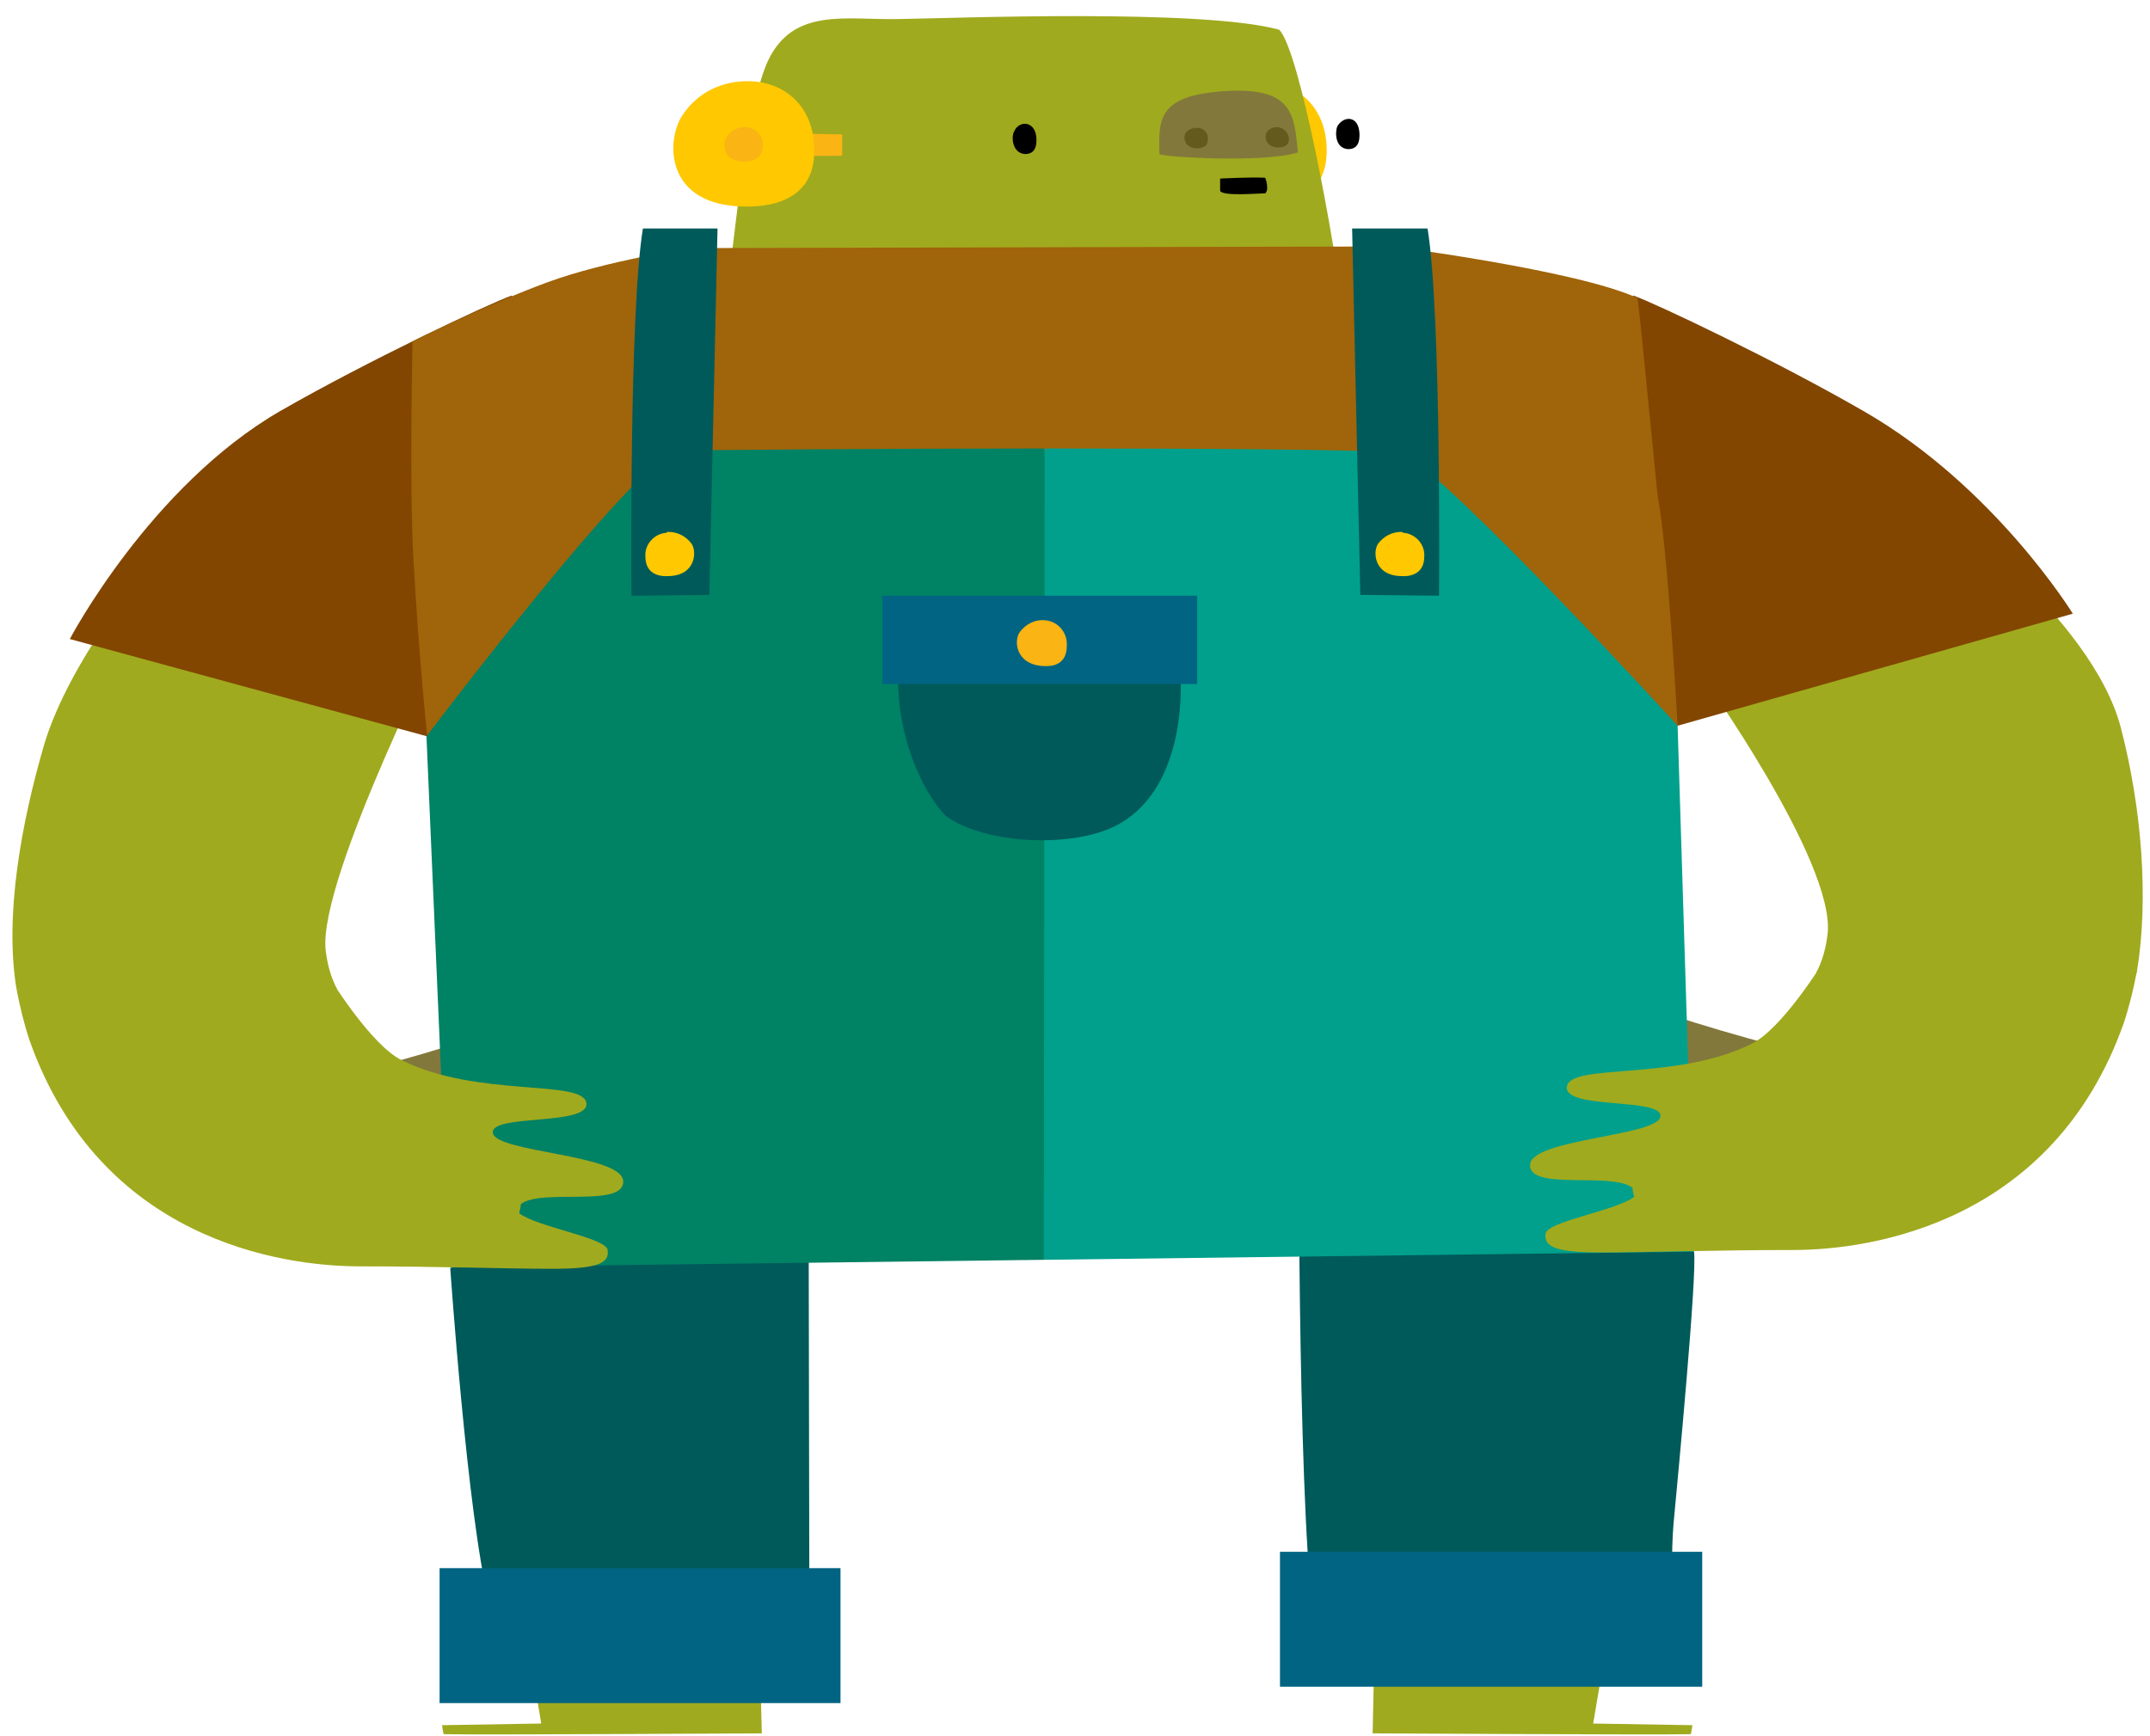 <svg version="1.1" width="213" height="172" viewBox="-1 -1 213 172" xmlns="http://www.w3.org/2000/svg" xmlns:xlink="http://www.w3.org/1999/xlink">
  <!-- Exported by Scratch - http://scratch.mit.edu/ -->
  <g id="ID0.1382995117455721" transform="matrix(1, 0, 0, 1, -0.5, 0.5)">
    <g id="Page-1">
      <g id="frank-b-[fantasy,spooky,halloween,frankenstein,monster,alex-eben-meyer]">
        <g id="Arm-L">
          <path id="Shape" fill="#82783C" stroke="none" stroke-width="1" d="M 46.624 73.790 L 46.624 79.787 C 42.725 79.544 37.120 79.057 36.227 76.869 C 39.801 75.897 43.212 74.924 46.624 73.790 Z " transform="matrix(1, 0, 0, 1, 0, 27.5)"/>
          <path id="Shape" fill="#A0AA1E" stroke="none" stroke-width="1" d="M 31.759 65.118 C 31.922 66.496 32.247 67.792 32.897 69.008 L 1.137 69.008 C -0.081 61.714 1.625 52.475 3.899 44.695 C 6.417 36.429 13.808 27.676 13.808 27.676 L 43.862 32.701 C 43.943 32.620 31.028 57.986 31.759 65.118 Z " transform="matrix(1, 0, 0, 1, 0, 27.5)"/>
          <path id="Shape" fill="#824600" stroke="none" stroke-width="1" d="M 50.198 0.284 L 58.077 29.459 L 41.831 43.966 L 6.417 34.322 C 6.417 34.322 14.377 19.167 27.292 11.711 C 35.902 6.767 47.923 1.094 50.198 0.284 Z " transform="matrix(1, 0, 0, 1, 0, 27.5)"/>
        </g>
        <g id="Arm-R">
          <path id="Shape" fill="#82783C" stroke="none" stroke-width="1" d="M 11.889 71.520 L 11.889 77.518 C 15.788 77.274 21.311 76.788 22.286 74.600 C 18.712 73.627 15.300 72.655 11.889 71.520 Z " transform="matrix(1, 0, 0, 1, 153, 27.5)"/>
          <path id="Shape" fill="#A0AA1E" stroke="none" stroke-width="1" d="M 27.566 63.497 C 27.403 64.875 27.078 66.172 26.428 67.387 L 58.188 67.387 C 59.406 60.093 58.675 51.098 56.644 43.236 C 53.802 31.972 37.313 20.382 37.313 20.382 L 14.975 37.807 C 14.975 37.726 28.297 56.365 27.566 63.497 Z " transform="matrix(1, 0, 0, 1, 153, 27.5)"/>
          <path id="Shape" fill="#824600" stroke="none" stroke-width="1" d="M 8.315 0.284 L 0.436 29.459 L 12.701 42.912 L 51.852 31.809 C 51.852 31.809 44.136 19.248 31.221 11.792 C 22.530 6.767 10.589 1.094 8.315 0.284 Z " transform="matrix(1, 0, 0, 1, 153, 27.5)"/>
        </g>
        <g id="Leg-R">
          <path id="Shape" fill="#A0AA1E" stroke="none" stroke-width="1" d="M 10.216 37.689 L 35.071 41.498 C 35.071 41.903 31.335 63.784 31.335 63.784 L 41.163 63.946 C 41.163 63.946 41.082 64.595 41.001 64.838 C 37.752 64.919 9.485 64.757 9.485 64.757 C 9.485 64.757 10.054 38.175 10.216 37.689 Z " transform="matrix(1, 0, 0, 1, 126, 105.5)"/>
          <path id="Shape" fill="#005A5A" stroke="none" stroke-width="1" d="M 39.051 52.844 C 39.214 49.926 39.051 46.846 39.295 44.010 C 39.701 39.634 41.651 19.292 41.326 17.023 L 2.175 0.166 C 2.175 2.354 2.012 39.472 3.556 52.925 L 39.051 52.844 Z " transform="matrix(1, 0, 0, 1, 126, 105.5)"/>
          <path id="Rectangle-path" fill="#006482" stroke="none" stroke-width="1" d="M 0.307 46.765 L 42.138 46.765 L 42.138 60.137 L 0.307 60.137 L 0.307 46.765 Z " transform="matrix(1, 0, 0, 1, 126, 105.5)"/>
        </g>
        <g id="Leg-L">
          <path id="Shape" fill="#A0AA1E" stroke="none" stroke-width="1" d="M 31.241 29.689 L 6.385 33.498 C 6.385 33.903 10.122 55.784 10.122 55.784 L 0.293 55.946 C 0.293 55.946 0.375 56.595 0.456 56.838 C 3.705 56.919 31.972 56.757 31.972 56.757 C 31.972 56.757 31.322 30.175 31.241 29.689 Z " transform="matrix(1, 0, 0, 1, 43, 113.5)"/>
          <path id="Shape" fill="#005A5A" stroke="none" stroke-width="1" d="M 36.683 43.547 L 36.602 0.432 L 1.106 10.644 C 1.106 10.644 2.811 35.281 4.923 43.628 L 36.683 43.547 Z " transform="matrix(1, 0, 0, 1, 43, 113.5)"/>
          <path id="Rectangle-path" fill="#006482" stroke="none" stroke-width="1" d="M 0.050 40.386 L 39.769 40.386 L 39.769 53.758 L 0.050 53.758 L 0.050 40.386 Z " transform="matrix(1, 0, 0, 1, 43, 113.5)"/>
        </g>
        <g id="Head">
          <path id="Shape" fill="#FFC800" stroke="none" stroke-width="1" d="M 58.438 7.051 C 55.839 6.970 53.402 8.104 51.940 10.211 C 50.234 12.400 49.747 19.045 57.464 19.450 C 60.469 19.612 64.936 18.964 64.936 13.939 C 64.936 8.915 61.200 7.051 58.438 7.051 Z " transform="matrix(1, 0, 0, 1, 66, -0.5)"/>
          <path id="Shape" fill="#A0AA1E" stroke="none" stroke-width="1" d="M 60.225 1.945 C 52.590 -0.162 27.816 0.810 22.374 0.891 C 17.257 0.973 12.139 -0.243 9.621 4.944 C 7.510 9.320 6.129 23.097 5.316 30.310 L 66.561 30.067 C 65.830 23.502 62.256 3.890 60.225 1.945 Z " transform="matrix(1, 0, 0, 1, 66, -0.5)"/>
          <path id="Shape" fill="#A0AA1E" stroke="none" stroke-width="1" d="M 64.287 15.560 C 64.287 15.560 64.368 15.560 64.368 15.641 L 64.287 15.560 Z " transform="matrix(1, 0, 0, 1, 66, -0.5)"/>
          <path id="Shape" fill="#82783C" stroke="none" stroke-width="1" d="M 62.093 14.101 C 58.926 15.155 48.772 14.588 48.366 14.264 C 48.285 10.860 48.123 8.428 54.946 8.023 C 61.769 7.618 61.687 10.536 62.093 14.101 Z " transform="matrix(1, 0, 0, 1, 66, -0.5)"/>
          <path id="Shape" fill="#645A1E" stroke="none" stroke-width="1" d="M 60.063 11.589 C 59.657 11.589 59.251 11.751 59.007 12.075 C 58.763 12.400 58.763 13.534 60.063 13.615 C 60.550 13.615 61.200 13.534 61.200 12.724 C 61.119 12.156 60.713 11.670 60.063 11.589 C 60.063 11.589 60.063 11.589 60.063 11.589 Z " transform="matrix(1, 0, 0, 1, 66, -0.5)"/>
          <path id="Shape" fill="#645A1E" stroke="none" stroke-width="1" d="M 52.021 11.670 C 51.615 11.670 51.209 11.832 50.966 12.156 C 50.722 12.481 50.722 13.615 52.021 13.696 C 52.509 13.696 53.159 13.615 53.159 12.805 C 53.240 12.237 52.752 11.670 52.184 11.670 C 52.103 11.670 52.021 11.670 52.021 11.670 Z " transform="matrix(1, 0, 0, 1, 66, -0.5)"/>
          <path id="Shape" fill="#000000" stroke="none" stroke-width="1" d="M 54.377 16.695 C 54.377 16.695 57.382 16.533 58.844 16.614 C 59.007 17.019 59.088 17.505 59.007 17.910 C 58.926 17.991 58.926 18.154 58.844 18.154 C 58.276 18.154 54.621 18.478 54.377 17.910 C 54.377 17.586 54.377 17.100 54.377 16.695 Z " transform="matrix(1, 0, 0, 1, 66, -0.5)"/>
          <path id="Shape" fill="#000000" stroke="none" stroke-width="1" d="M 67.130 10.779 C 66.642 10.779 66.236 11.103 65.992 11.508 C 65.749 12.075 65.749 13.696 67.048 13.777 C 67.536 13.777 68.185 13.615 68.185 12.400 C 68.185 11.184 67.617 10.779 67.130 10.779 Z " transform="matrix(1, 0, 0, 1, 66, -0.5)"/>
          <path id="Shape" fill="#000000" stroke="none" stroke-width="1" d="M 35.045 11.265 C 34.558 11.265 34.152 11.589 33.989 11.994 C 33.664 12.481 33.746 14.182 35.045 14.264 C 35.533 14.264 36.182 14.101 36.182 12.886 C 36.182 11.670 35.533 11.265 35.045 11.265 Z " transform="matrix(1, 0, 0, 1, 66, -0.5)"/>
          <path id="Shape" fill="#FAB414" stroke="none" stroke-width="1" d="M 16.932 12.318 L 16.932 14.426 C 13.520 14.507 8.241 14.345 6.535 14.345 L 6.535 12.237 C 9.459 12.237 14.008 12.237 16.932 12.318 Z " transform="matrix(1, 0, 0, 1, 66, -0.5)"/>
          <path id="Shape" fill="#FFC800" stroke="none" stroke-width="1" d="M 7.753 7.051 C 5.154 6.970 2.717 8.104 1.255 10.211 C -0.451 12.400 -0.938 19.045 6.697 19.450 C 9.703 19.612 14.170 18.964 14.170 13.939 C 14.170 8.915 10.515 7.051 7.753 7.051 Z " transform="matrix(1, 0, 0, 1, 66, -0.5)"/>
          <path id="Shape" fill="#FAB414" stroke="none" stroke-width="1" d="M 7.347 11.589 C 6.616 11.589 5.966 11.913 5.560 12.481 C 5.073 13.048 4.992 14.912 7.022 14.993 C 7.834 15.074 9.053 14.831 9.053 13.453 C 9.134 12.481 8.403 11.670 7.428 11.589 C 7.428 11.589 7.428 11.589 7.347 11.589 Z " transform="matrix(1, 0, 0, 1, 66, -0.5)"/>
        </g>
        <g id="Overalls-+-Shirt">
          <path id="Shape" fill="#A0640A" stroke="none" stroke-width="1" d="M 1.831 50.966 L 62.589 74.630 L 125.701 49.912 C 125.701 49.912 124.726 32.326 123.752 27.301 C 123.670 26.977 121.965 8.824 121.721 7.527 C 115.710 4.772 97.434 2.421 97.434 2.421 L 27.986 2.583 C 27.986 2.583 19.620 3.799 13.690 5.987 C 7.761 8.175 0.369 11.822 0.369 11.822 C 0.369 11.822 0.044 26.005 0.451 33.299 C 1.019 43.591 1.831 50.966 1.831 50.966 Z " transform="matrix(1, 0, 0, 1, 40, 20.5)"/>
          <path id="Shape" fill="#008264" stroke="none" stroke-width="1" d="M 62.913 22.439 C 46.506 22.439 30.098 22.601 30.098 22.601 C 30.098 22.601 26.524 22.844 26.443 22.601 C 21.894 24.303 1.750 50.966 1.750 50.966 L 4.025 103.563 L 62.913 102.833 L 70.630 57.206 L 62.913 22.439 Z " transform="matrix(1, 0, 0, 1, 40, 20.5)"/>
          <path id="Shape" fill="#00A08C" stroke="none" stroke-width="1" d="M 62.913 102.833 L 127.326 102.023 L 125.701 49.912 C 125.701 49.912 103.689 25.762 98.409 22.844 C 93.211 22.520 77.859 22.439 62.995 22.439 L 62.913 102.833 Z " transform="matrix(1, 0, 0, 1, 40, 20.5)"/>
          <path id="Shape" fill="#005A5A" stroke="none" stroke-width="1" d="M 93.454 0.638 L 94.267 36.945 L 102.064 37.027 C 102.064 37.027 102.308 8.986 100.927 0.638 L 93.454 0.638 Z " transform="matrix(1, 0, 0, 1, 40, 20.5)"/>
          <path id="Shape" fill="#FFC800" stroke="none" stroke-width="1" d="M 98.328 30.705 C 97.434 30.705 96.622 31.110 96.054 31.840 C 95.485 32.569 95.566 35 98.247 35.082 C 99.303 35.163 100.602 34.838 100.602 33.136 C 100.684 31.921 99.709 30.867 98.490 30.786 C 98.409 30.705 98.328 30.705 98.328 30.705 Z " transform="matrix(1, 0, 0, 1, 40, 20.5)"/>
          <path id="Shape" fill="#005A5A" stroke="none" stroke-width="1" d="M 23.194 0.638 C 21.813 8.986 22.057 37.027 22.057 37.027 L 29.773 36.945 L 30.585 0.638 L 23.194 0.638 Z " transform="matrix(1, 0, 0, 1, 40, 20.5)"/>
          <path id="Shape" fill="#FFC800" stroke="none" stroke-width="1" d="M 25.712 30.705 C 26.605 30.705 27.418 31.110 27.986 31.840 C 28.555 32.569 28.474 35 25.793 35.082 C 24.737 35.163 23.438 34.838 23.438 33.136 C 23.356 31.921 24.331 30.867 25.549 30.786 C 25.549 30.705 25.631 30.705 25.712 30.705 Z " transform="matrix(1, 0, 0, 1, 40, 20.5)"/>
          <path id="Shape" fill="#005A5A" stroke="none" stroke-width="1" d="M 48.861 42.213 C 47.562 47.724 49.836 55.261 53.166 58.827 C 57.146 61.745 66.162 62.069 70.386 59.637 C 75.260 56.882 76.559 50.561 76.478 45.617 C 76.478 44.482 76.478 43.348 76.397 42.213 L 48.861 42.213 Z " transform="matrix(1, 0, 0, 1, 40, 20.5)"/>
          <path id="Rectangle-path" fill="#006482" stroke="none" stroke-width="1" d="M 46.912 37.027 L 78.103 37.027 L 78.103 45.779 L 46.912 45.779 L 46.912 37.027 Z " transform="matrix(1, 0, 0, 1, 40, 20.5)"/>
          <path id="Shape" fill="#FAB414" stroke="none" stroke-width="1" d="M 62.913 39.458 C 62.020 39.377 61.126 39.863 60.558 40.592 C 59.908 41.403 60.070 43.834 62.832 43.996 C 63.969 44.077 65.188 43.753 65.188 41.970 C 65.269 40.673 64.294 39.539 62.995 39.458 C 62.995 39.458 62.913 39.458 62.913 39.458 Z " transform="matrix(1, 0, 0, 1, 40, 20.5)"/>
        </g>
        <path id="Hand-R" fill="#A0AA1E" stroke="none" stroke-width="1" d="M 180.809 93.280 C 179.997 94.577 176.017 100.979 173.011 102.438 C 165.539 106.166 155.142 104.302 154.736 106.652 C 154.330 109.002 164.320 107.706 163.995 109.651 C 163.670 111.596 151.162 111.839 151.080 114.432 C 150.999 117.026 159.203 115.081 161.234 116.701 C 161.234 116.945 161.315 117.269 161.396 117.593 C 159.609 118.971 152.786 120.024 152.624 121.240 C 152.461 122.455 153.355 123.104 158.066 123.104 C 162.777 123.104 169.275 122.861 177.154 122.861 C 185.033 122.861 202.903 120.105 209.888 100.412 C 210.457 98.710 210.863 97.008 211.188 95.306 L 180.809 93.280 Z " transform="matrix(1, 0, 0, 1, 0, -0.5)"/>
        <path id="Hand-L" fill="#A0AA1E" stroke="none" stroke-width="1" d="M 31.516 94.901 C 32.328 96.198 36.308 102.600 39.313 104.059 C 46.786 107.787 57.183 105.923 57.589 108.273 C 57.995 110.623 48.005 109.327 48.330 111.272 C 48.654 113.217 61.163 113.379 61.244 116.053 C 61.326 118.727 53.122 116.701 51.091 118.322 C 51.091 118.565 51.010 118.890 50.929 119.214 C 52.716 120.591 59.539 121.645 59.701 122.861 C 59.864 124.076 58.970 124.725 54.259 124.725 C 49.548 124.725 43.050 124.482 35.171 124.482 C 27.292 124.482 9.422 121.807 2.437 102.114 C 1.868 100.412 1.462 98.710 1.137 97.008 L 31.516 94.901 Z " transform="matrix(1, 0, 0, 1, 0, -0.5)"/>
      </g>
    </g>
  </g>
</svg>